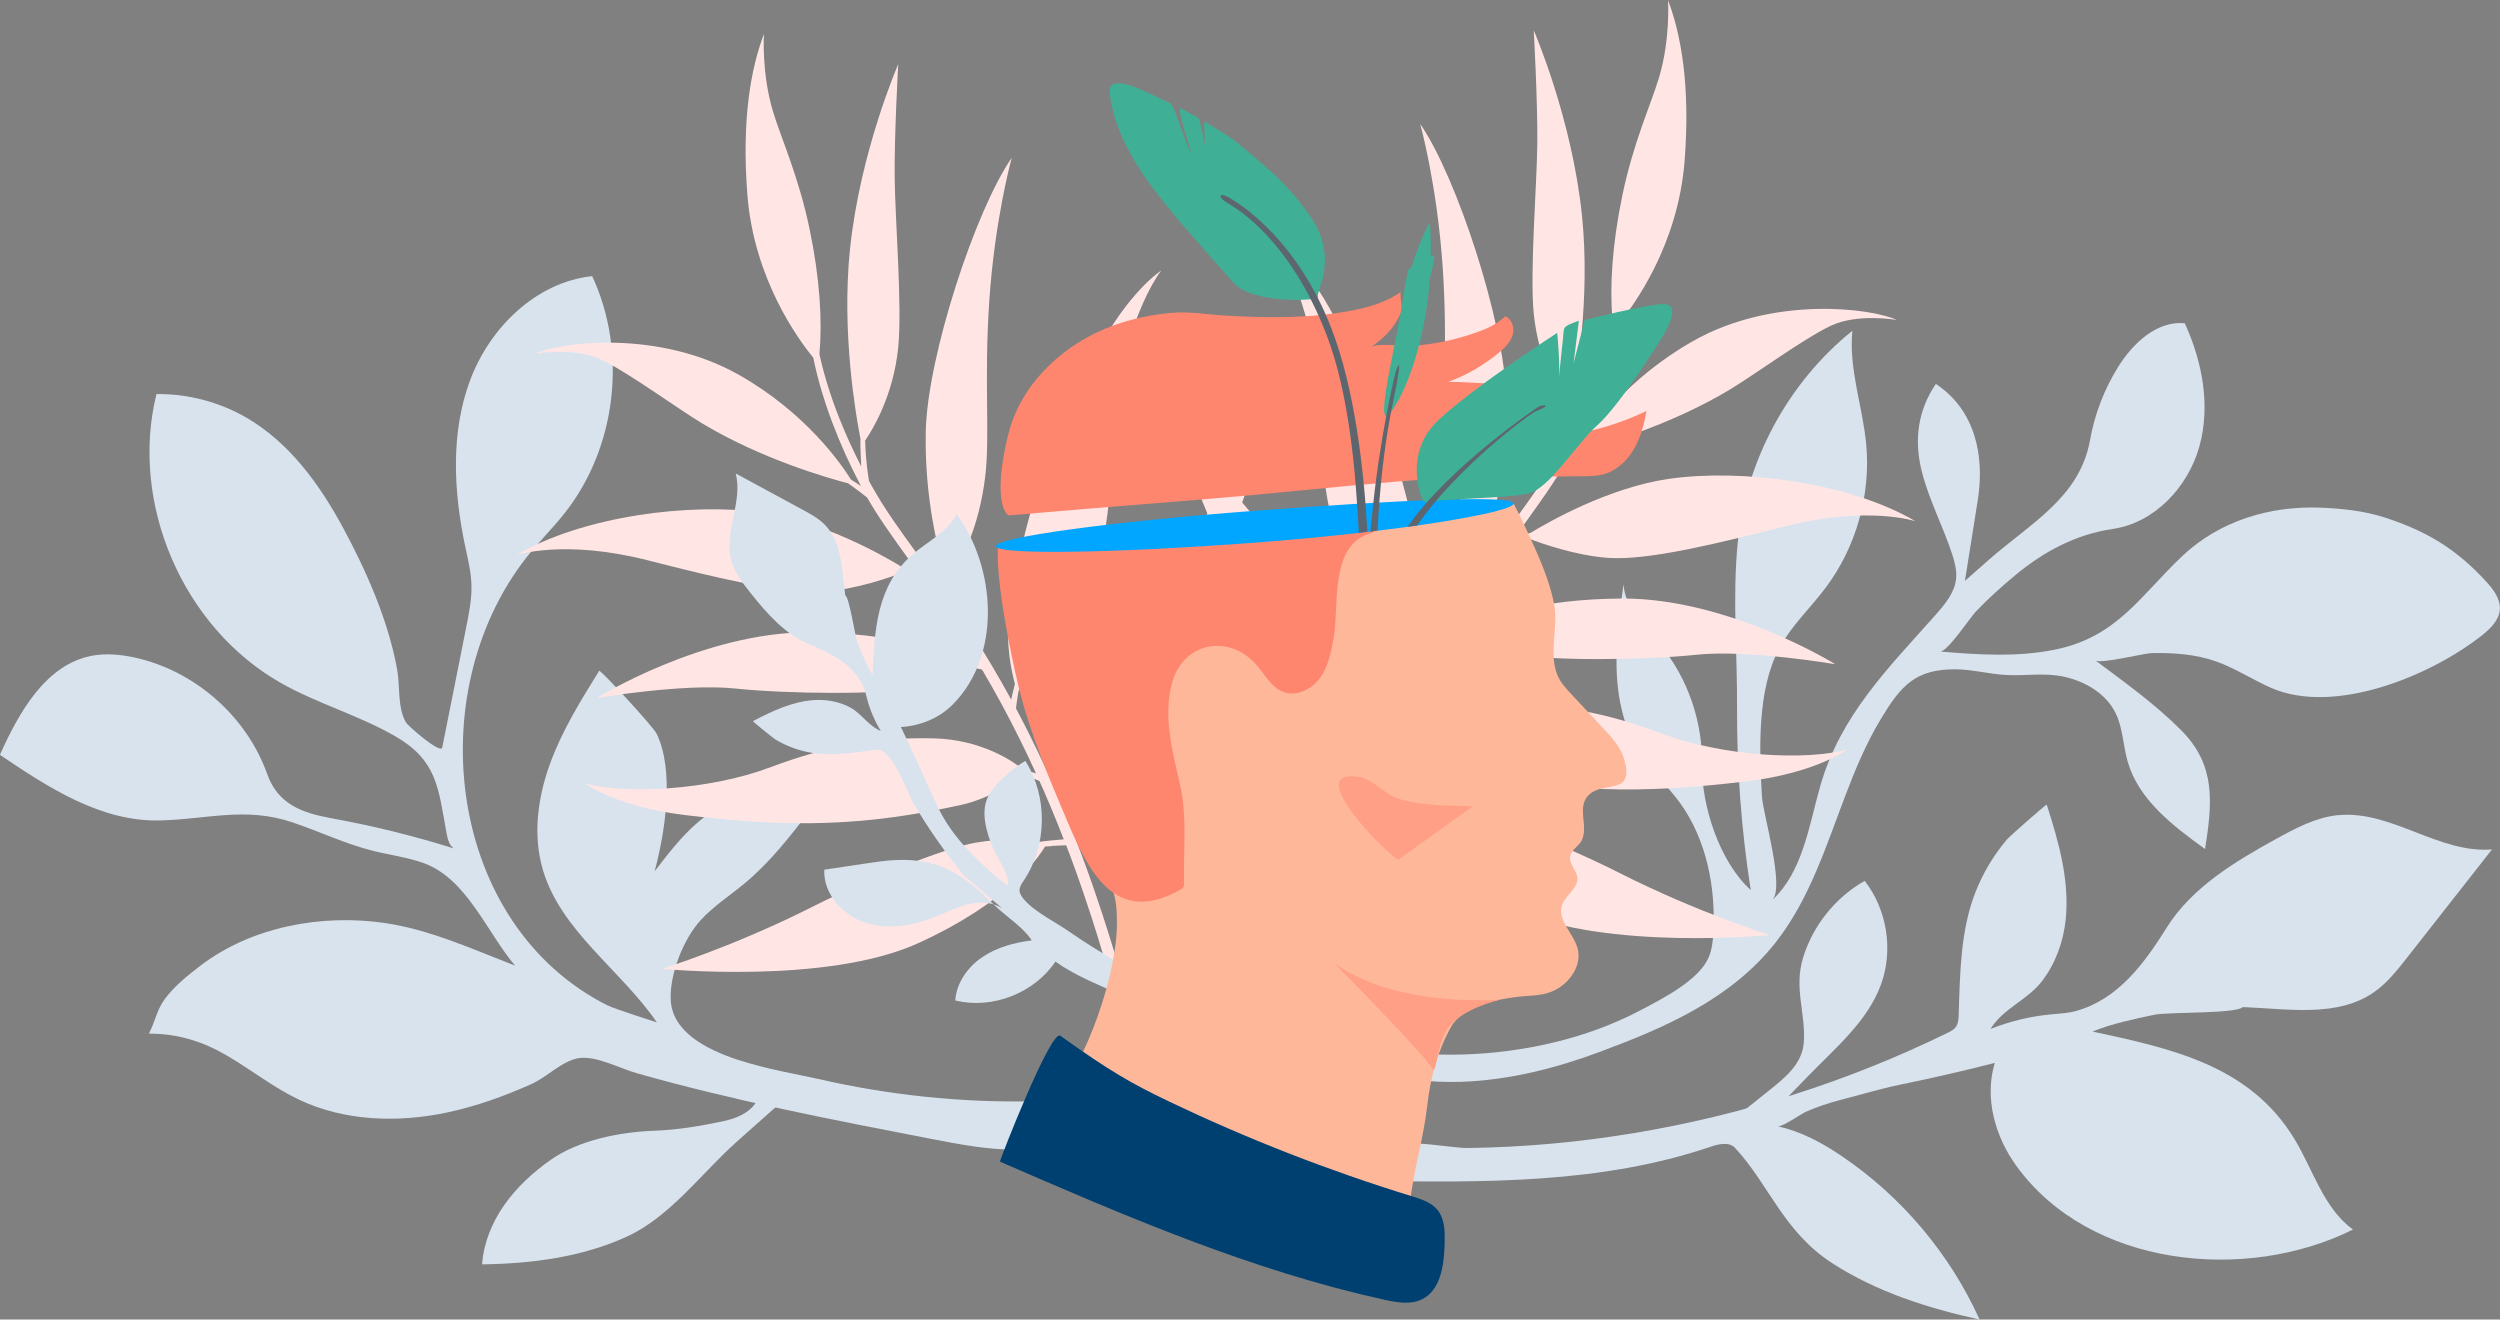 <svg xmlns="http://www.w3.org/2000/svg" id="Layer_2" data-name="Layer 2" viewBox="0 0 597.85 315.56"><rect x="0" y="0" width="597.85" height="315.56" fill="#808080" stroke="none"/><g id="Navigation"><path d="m338.68,258.26c3.51.38,7.03.57,10.61.45,11.44-.37,22.65-3.2,33.33-7.18,15.67-5.83,31.45-12.69,42.06-26.22,8.01-10.21,11.94-22.78,16.59-34.99,2.43-6.39,5.07-12.69,8.58-18.5,4.7-7.76,8.19-11.9,18-11.76,3.99.06,7.85,1.13,11.76,1.35,4.78.28,9.32-.63,14.11.45,5.02,1.13,9.9,4.01,12.18,8.62,1.78,3.6,1.81,7.79,2.91,11.64,2.61,9.13,10.81,15.36,18.51,20.92,1.76-11.18,2.61-20.06-5.73-28.43-6.31-6.33-13.39-11.36-20.5-16.68,1.22.91,11.6-1.71,13.42-1.75,5.24-.1,10.53.24,15.5,2.01,4.53,1.61,8.6,4.31,13,6.26,15.22,6.73,38.3-2.86,50.47-12.47,2.05-1.62,4.16-3.64,4.33-6.24.17-2.51-1.52-4.74-3.21-6.6-7.1-7.8-14.26-12.11-24.17-15.34-4.99-1.63-10.27-2.19-15.51-2.4-12.03-.48-24.11,3.14-32.97,11.5-10.16,9.58-15.63,19.42-30.53,22.45-9,1.83-18.31,1.24-27.46.45,1.74.13,7.13-8.08,8.55-9.57,2.92-3.06,6.15-5.97,9.41-8.67,6.81-5.65,14.48-9.78,23.32-11.07,9.99-1.45,18.02-10.01,20.72-19.74,2.7-9.73.72-20.28-3.5-29.45-6.62-.63-12.33,4.7-15.86,10.33-3.36,5.36-5.68,11.37-6.79,17.6-2.46,13.8-14.33,19.93-24.31,28.73-1.87,1.65-3.74,3.3-5.61,4.95,1.02-6.42,2.05-12.85,3.07-19.27,1.68-10.53-.54-21.57-10.02-27.83-4.28,6.28-5.23,13.26-3.43,20.65,1.68,6.9,5.1,13.25,7.31,20.01.63,1.94,1.17,3.97.95,6-.37,3.35-2.71,6.1-4.95,8.63-11.3,12.73-22.68,23.95-27.52,40.86-2.75,9.62-4.16,20.44-11.47,27.26,3.06-3.08-2.25-20.64-2.48-24.77-.63-11.1-1.21-25.45,4.19-35.51,2.87-5.34,7.42-9.56,11.06-14.41,7.3-9.74,10.82-22.23,9.68-34.35-.86-9.08-4.22-18.01-3.3-27.09-15.36,12.37-25.47,31.05-27.42,50.68-1.29,12.96-.1,26.38-.16,39.41-.07,14.61,1.02,29.22,3.27,43.66-7.44-6.73-11.8-20.13-11.65-29.98.16-10.28-3.37-20.62-9.91-28.57-3.69-4.48-8.52-8.79-8.86-14.58-1.12,8.13-2.24,16.35-1.37,24.5.57,5.34,2.07,10.67,4.8,15.32,2.73,4.62,6.86,8.05,9.99,12.35,6.46,8.89,8.67,20.4,8.06,31.21-.12,2.06-.34,4.16-1.2,6.04-2.48,5.44-11.18,9.8-16.22,12.46-6.55,3.46-13.58,5.99-20.78,7.71-14.09,3.38-28.98,3.82-43.25,1.34-2.39-.41-4.92-.9-7.16.02-2.24.92-3.79,3.9-2.34,5.84,1.63,2.18,10.07.34,12.7.77,2.4.39,4.79.74,7.17.99Z" style="fill: #d8e3ee;"></path><path d="m177.51,266.54c1.58-.85,2.92-2.03,3.68-3.65,1.6.47,3.2.95,4.8,1.42-3.23,2.87-6.46,5.74-9.69,8.62-8.57,7.62-15.97,18.02-26.43,22.81-10.78,4.94-22.84,6.46-34.59,6.62.85-10.65,7.99-19.08,16.42-25,6.7-4.71,16.51-6.64,24.6-6.95,5.87-.22,11.12-1.1,16.87-2.34,1.48-.32,3-.81,4.35-1.53Z" style="fill: #d8e3ee;"></path><path d="m176.69,253.53c-8.44-2.76-16.04-7.09-16.3-14.57-.21-6.18,3.09-14.47,7.18-18.92,3.16-3.44,7.15-5.99,10.73-8.98,5.89-4.93,10.65-11.07,15.35-17.15-7.9-6.72-19.75-3.3-26.75,2.72-3.97,3.41-7.18,7.6-10.36,11.75,2.49-9.23,4.82-23.89.5-32.9-.83-1.74-13.51-15.44-13.75-15.06-4.48,7.2-8.98,14.48-11.85,22.47-2.87,7.98-4.02,16.83-1.66,24.98,4.27,14.74,18.6,23.96,27.29,36.61.03.04-10.27-3.28-11.8-4.05-38.35-19.33-44.74-74.57-19.51-106.94,2.9-3.72,6.3-7.02,9.23-10.72,12.45-15.72,15.12-38.57,6.62-56.73-13.39,1.43-24.48,12.28-29.19,24.9-4.71,12.62-3.94,26.67-1.15,39.84.64,3,1.38,6.01,1.47,9.07.11,3.33-.55,6.63-1.2,9.9-1.93,9.67-3.85,19.34-5.78,29.01-.34,1.68-8.23-5.16-8.73-6.06-2.01-3.61-1.33-8.59-2.06-12.62-2.12-11.71-7.35-23.55-12.98-33.96-5.62-10.4-12.89-20.37-23.13-26.28-6.48-3.74-13.97-5.69-21.45-5.6-6.45,26.13,6.32,55.79,29.73,69.07,8.76,4.97,18.6,7.71,27.33,12.73,10.05,5.78,10.34,12.32,12.31,23.16.25,1.37.59,2.88,1.72,3.69-9.58-3.01-19.36-5.42-29.24-7.21-6.96-1.26-12.79-3.35-15.34-10.52-4.95-13.95-17.51-24.92-31.99-27.97-3.25-.68-6.63-.99-9.9-.38-11.05,2.07-17.45,13.44-22.05,23.7,11.59,7.85,24.18,16.01,38.17,15.7,11.34-.25,20.44-3.35,31.72.43,6.44,2.16,12.61,5.14,19.2,6.8,4.05,1.02,8.24,1.54,12.18,2.94,10.36,3.69,15.18,16.61,21.93,24.55-10.17-3.94-20.38-8.63-31.24-10.21-14.93-2.17-31.61.85-43.8,10.06-3.09,2.34-6.35,4.95-8.69,8.08-1.98,2.65-2.34,5.45-3.84,8.32,6.9,0,12.84,1.83,18.81,5.34,5.77,3.39,11.06,7.6,17.11,10.47,10.87,5.14,23.55,5.55,35.32,3.07,7-1.47,13.75-3.92,20.27-6.83,3.72-1.66,7.38-5.63,11.44-6.21,4-.57,9.88,2.55,13.71,3.63,23.2,6.58,46.91,11.17,70.58,15.74,6.69,1.29,13.43,2.59,20.25,2.54,1.92-.01,2.2-11.52,3.97-11.56-17.29.34-34.62-1.48-51.46-5.36-4.44-1.02-11.97-2.23-18.93-4.5Z" style="fill: #d8e3ee;"></path><path d="m251.59,202.28c1.12-.06,2.26-.11,3.38-.14,1.64,4.27,3.19,8.58,4.64,12.93,3.96,11.67,7.27,23.56,10.15,35.54.43,1.75.82,3.51,1.23,5.27.89-.43,1.78-.86,2.67-1.26-.37-1.56-.72-3.13-1.12-4.69-2.96-12.04-6.38-23.99-10.4-35.73-1.47-4.37-3.05-8.7-4.71-12.99h.08c.09-1.36.25-2.74.42-4.11.09-.69.17-1.38.29-2.06.11-.68.24-1.36.37-2.04,0-.03.01-.07.02-.1,1.93-.63,7.66-2.93,11.53-9.03,3.29-5.18,8.93-19.55,11.77-27.36,2.83-7.8,12.58-27.84,16.23-39.58,3.65-11.75,1.77-21.06,1.77-21.06-1.02,9.85-6.15,22-16.64,33.85-9.4,10.62-19.63,26.44-24.59,39.6-4.02,10.68-2,19.68-1.1,22.69-.06.25-.12.5-.17.75-.3,1.37-.56,2.75-.82,4.13-.09.51-.18,1.02-.26,1.53-.22-.55-.44-1.11-.66-1.66-.59-1.44-1.16-2.88-1.77-4.31l-1.84-4.28c-1.27-2.83-2.54-5.67-3.89-8.46-1.66-3.47-3.4-6.91-5.21-10.31.1-.9.24-1.8.38-2.7.08-.47.14-.95.23-1.41l.58-1.11c2.77-1.67,10.22-6.95,14.41-17.44,5.22-13.06,7.2-24.87,7.15-39.05-.05-15.8,6.07-35.03,11.97-42.98,0,0-7.9,5.04-15.51,19.79-12.1,23.46-17.5,39.52-20.8,62.68-.96,6.76.59,13.63,1.33,16.37,0,.03-.01.05-.02.08l-.67,2.81c-.07.28-.13.56-.2.85-.74-1.37-1.5-2.73-2.27-4.08-3.07-5.4-6.34-10.69-9.77-15.86-.19-.29-.38-.57-.57-.86-.22-.76-.44-1.49-.46-1.55l-.15-.4c-.1-.27-.19-.55-.27-.84-.17-.57-.31-1.14-.45-1.72-.13-.58-.26-1.17-.36-1.76-.06-.44.19-2.03.29-3.05,2.09-3.2,6.34-10.99,7.8-23.2,1.19-9.96-.32-22.88.97-41.95,1.34-19.81,5.38-34.29,5.38-34.29-8.68,12.51-20.15,47.44-20.56,65.34-.36,16.12,3.09,29.06,4.57,33.82.02.57.05,1.13.11,1.7.11,1.22.27,2.44.47,3.66.03.16.06.31.08.47-2.46-3.56-4.99-7.08-7.52-10.58-3.62-5.02-7.28-9.98-10.28-15.31-.34-.59-.67-1.19-1-1.78-.21-1.24-.38-2.5-.52-3.76-.08-.71-.16-1.42-.21-2.13-.05-.71-.09-1.43-.13-2.14-.03-.55-.05-1.11-.07-1.66,1.93-2.83,6.77-10.89,7.91-22.29.98-9.77-.74-30.5-.85-40.57-.11-10.07.85-27.15.85-27.15,0,0-9.13,20.92-11.54,44.32-2.04,19.84,1.41,39.67,2.51,45.25-.02.72-.03,1.43,0,2.15.03,1.45.11,2.89.19,4.34,0,.05,0,.1.01.15-1.9-3.68-3.63-7.46-5.16-11.3-1.14-2.85-2.16-5.75-3.05-8.68-.45-1.47-.86-2.95-1.23-4.43-.19-.74-.36-1.49-.52-2.23-.02-.07-.03-.15-.05-.22.72-7.97.1-18.08-2.32-29.76-2.65-12.81-6.86-21.87-8.79-28.29-2.77-9.23-2.16-18.52-2.16-18.52-2.99,7.86-5.4,20.08-3.96,38.45,1.57,20.12,12.14,34.55,15.76,38.95.13.67.28,1.34.43,2.01.35,1.52.74,3.04,1.16,4.54.85,3,1.83,5.97,2.93,8.89,1.96,5.22,4.27,10.3,6.87,15.23-.1-.06-.21-.13-.31-.19l-1.05-.68c-.33-.22-.67-.43-1.01-.63-2.41-3.87-10.88-16.05-26.82-25.07-19.19-10.87-42.65-7.88-48.72-5.03,0,0,9.28-1.68,15.75,1.36,6.47,3.04,18.34,11.78,24.37,15.39,14.19,8.49,30.02,13,34.74,14.23.34.25.67.5,1.02.74.67.47,1.33.95,1.98,1.45.53.41,1.05.82,1.56,1.24.57,1.01,1.18,2.02,1.8,3.01.83,1.33,1.7,2.63,2.58,3.92,1.76,2.57,3.57,5.09,5.38,7.6.61.85,1.22,1.7,1.82,2.54-.22-.04-.44-.08-.66-.11l-1.9-.29c-.25-.04-.51-.08-.76-.12-4.46-2.72-18.82-10.9-33.18-12.97-17.3-2.49-43.08.8-58.96,10.14,0,0,11.36-3.83,31.29,1.23,15.35,3.9,32.37,8.19,42.12,7.53,7.87-.54,16.17-3.5,19.07-4.62.69.13,1.38.27,2.07.42.71.16,1.43.32,2.14.5,2.57,3.61,5.09,7.24,7.53,10.93,2.11,3.2,4.15,6.44,6.12,9.72-.3-.05-.59-.11-.89-.16l-3.73-.64c-3.98-1.88-15.56-6.35-35.62-6.43-25.4-.1-50.93,15.71-50.93,15.71,0,0,20.86-3.57,33.19-2.27,12.33,1.3,35.59,1.55,43.73-.23,3.91-.85,6.65-2.26,8.44-3.5l.05.04c1.76-1.09,3.3-1.67,4.6-1.36.72.17,1.45.35,2.17.53.85,1.44,1.68,2.88,2.5,4.33,3.02,5.36,5.85,10.83,8.49,16.39.65,1.36,1.29,2.73,1.91,4.1-.09-.03-.19-.06-.3-.09-.92-.29-1.84-.57-2.76-.85-2.51-2-10.06-7.17-21.4-7.44-14.06-.34-25.82,1.93-39.09,6.92-14.79,5.56-34.94,6.53-44.46,3.78,0,0,7.48,5.64,23.96,7.63,26.2,3.16,43.14,2.61,65.99-2.38,6.96-1.52,13.08-5.65,15.16-7.16.72.24,1.43.5,2.14.77.53.2,1.05.41,1.57.63.37.83.74,1.65,1.11,2.48l1.81,4.25c.6,1.42,1.16,2.85,1.74,4.28.39.98.78,1.96,1.16,2.95-.97.07-1.94.16-2.91.25-.86.09-1.73.19-2.59.29-.1.01-.2.02-.3.04-2.6-.46-7.98-1.02-15.26.21-7.51,1.27-26.27,8.87-38.93,15.28-18.95,9.6-36.07,14.89-36.07,14.89,0,0,39.19,3.87,61.13-6.08,21.38-9.7,28.76-20.28,30.45-23.16.56-.04,1.12-.08,1.67-.11Z" style="fill: #ffe6e4;"></path><path d="m329.99,194.2c-1.12-.06-2.26-.11-3.38-.14-1.64,4.27-3.19,8.58-4.64,12.93-3.96,11.67-7.27,23.56-10.15,35.54-.43,1.75-.82,3.51-1.23,5.27-.89-.43-1.78-.86-2.67-1.26.37-1.56.72-3.13,1.12-4.69,2.96-12.04,6.38-23.99,10.4-35.73,1.47-4.37,3.05-8.7,4.71-12.99h-.08c-.09-1.36-.25-2.74-.42-4.11-.09-.69-.17-1.38-.29-2.06-.11-.68-.24-1.36-.37-2.04,0-.03-.01-.07-.02-.1-1.93-.63-7.66-2.93-11.53-9.03-3.29-5.18-8.93-19.55-11.77-27.36-2.83-7.8-12.58-27.84-16.23-39.58-3.65-11.75-1.77-21.06-1.77-21.06,1.02,9.85,6.15,22,16.64,33.85,9.4,10.62,19.63,26.44,24.59,39.6,4.02,10.68,2,19.68,1.1,22.69.06.25.12.5.17.75.3,1.37.56,2.75.82,4.13.09.51.18,1.02.26,1.53.22-.55.44-1.11.66-1.66.59-1.44,1.16-2.88,1.77-4.31l1.84-4.28c1.27-2.83,2.54-5.67,3.89-8.46,1.66-3.47,3.4-6.91,5.21-10.31-.1-.9-.24-1.8-.38-2.7-.08-.47-.14-.95-.23-1.41l-.58-1.11c-2.77-1.67-10.22-6.95-14.41-17.44-5.22-13.06-7.2-24.87-7.15-39.05.05-15.8-6.07-35.03-11.97-42.98,0,0,7.9,5.04,15.51,19.79,12.1,23.46,17.5,39.52,20.8,62.68.96,6.76-.59,13.63-1.33,16.37,0,.03.01.05.02.08l.67,2.81c.07.28.13.56.2.85.74-1.37,1.5-2.73,2.27-4.08,3.07-5.4,6.34-10.69,9.77-15.86.19-.29.38-.57.57-.86.22-.76.44-1.49.46-1.55l.15-.4c.1-.27.19-.55.27-.84.17-.57.31-1.14.45-1.72.13-.58.26-1.17.36-1.76.06-.44-.19-2.03-.29-3.05-2.09-3.2-6.34-10.99-7.8-23.2-1.19-9.96.32-22.88-.97-41.95-1.34-19.81-5.38-34.29-5.38-34.29,8.68,12.51,20.15,47.44,20.56,65.34.36,16.12-3.09,29.06-4.57,33.82-.02.57-.05,1.13-.11,1.7-.11,1.22-.27,2.44-.47,3.66-.03.16-.06.31-.08.47,2.46-3.56,4.99-7.08,7.52-10.58,3.62-5.02,7.28-9.98,10.28-15.31.34-.59.67-1.19,1-1.78.21-1.24.38-2.5.52-3.76.08-.71.16-1.42.21-2.13.05-.71.09-1.43.13-2.14.03-.55.05-1.11.07-1.66-1.93-2.83-6.77-10.89-7.91-22.29-.98-9.77.74-30.5.85-40.57.11-10.07-.85-27.15-.85-27.15,0,0,9.13,20.92,11.54,44.32,2.04,19.84-1.41,39.67-2.51,45.25.02.72.03,1.43,0,2.15-.03,1.45-.11,2.89-.19,4.34,0,.05,0,.1-.01.15,1.9-3.68,3.63-7.46,5.16-11.3,1.14-2.85,2.16-5.75,3.05-8.68.45-1.47.86-2.95,1.23-4.43.19-.74.36-1.49.52-2.23.02-.07.03-.15.05-.22-.72-7.97-.1-18.08,2.32-29.76,2.65-12.81,6.86-21.87,8.79-28.29,2.77-9.23,2.16-18.52,2.16-18.52,2.99,7.86,5.4,20.08,3.96,38.45-1.57,20.12-12.14,34.55-15.76,38.95-.13.67-.28,1.34-.43,2.01-.35,1.52-.74,3.04-1.16,4.54-.85,3-1.83,5.97-2.93,8.89-1.96,5.22-4.27,10.3-6.87,15.23.1-.06.21-.13.31-.19l1.05-.68c.33-.22.67-.43,1.01-.63,2.41-3.87,10.88-16.05,26.82-25.07,19.19-10.87,42.65-7.88,48.72-5.03,0,0-9.28-1.68-15.75,1.36-6.47,3.04-18.34,11.78-24.37,15.39-14.19,8.49-30.02,13-34.74,14.23-.34.25-.67.5-1.02.74-.67.47-1.33.95-1.98,1.45-.53.41-1.05.82-1.56,1.24-.57,1.01-1.18,2.02-1.8,3.01-.83,1.33-1.7,2.63-2.58,3.92-1.76,2.57-3.57,5.09-5.38,7.6-.61.85-1.22,1.7-1.82,2.54.22-.04.44-.08.66-.11l1.9-.29c.25-.04.51-.08.76-.12,4.46-2.72,18.82-10.9,33.18-12.97,17.3-2.49,43.08.8,58.96,10.14,0,0-11.36-3.83-31.29,1.23-15.35,3.9-32.37,8.19-42.12,7.53-7.87-.54-16.17-3.5-19.07-4.62-.69.13-1.38.27-2.07.42-.71.16-1.43.32-2.14.5-2.57,3.61-5.09,7.24-7.53,10.93-2.11,3.2-4.15,6.44-6.12,9.72.3-.05.59-.11.89-.16l3.73-.64c3.98-1.88,15.56-6.35,35.62-6.43,25.4-.1,50.93,15.71,50.93,15.71,0,0-20.86-3.57-33.19-2.27-12.33,1.3-35.59,1.55-43.73-.23-3.91-.85-6.65-2.26-8.44-3.5l-.05.04c-1.76-1.09-3.3-1.67-4.6-1.36-.72.17-1.45.35-2.17.53-.85,1.44-1.68,2.88-2.5,4.33-3.02,5.36-5.85,10.83-8.49,16.39-.65,1.36-1.29,2.73-1.91,4.1.09-.03.19-.06.3-.09.92-.29,1.84-.57,2.76-.85,2.51-2,10.06-7.17,21.4-7.44,14.06-.34,25.82,1.93,39.09,6.92,14.79,5.56,34.94,6.53,44.46,3.78,0,0-7.48,5.64-23.96,7.63-26.2,3.16-43.14,2.61-65.99-2.38-6.96-1.52-13.08-5.65-15.16-7.16-.72.24-1.43.5-2.14.77-.53.2-1.05.41-1.57.63-.37.83-.74,1.65-1.11,2.48l-1.81,4.25c-.6,1.42-1.16,2.85-1.74,4.28-.39.98-.78,1.96-1.16,2.95.97.07,1.94.16,2.91.25.86.09,1.73.19,2.59.29.1.01.2.02.3.04,2.6-.46,7.98-1.02,15.26.21,7.51,1.27,26.27,8.87,38.93,15.28,18.95,9.6,36.07,14.89,36.07,14.89,0,0-39.19,3.87-61.13-6.08-21.38-9.7-28.76-20.28-30.45-23.16-.56-.04-1.12-.08-1.67-.11Z" style="fill: #ffe6e4;"></path><path d="m421.55,266.11c.78-.1,1.44.07,1.99.4,2.85-3,5.75-5.97,8.62-8.94,6.62-6.86,14.42-13.22,17.68-22.19,2.97-8.19,1.44-17.86-3.92-24.73-6.96,3.95-12.33,10.62-14.7,18.27-2.29,7.39.58,13.11.16,20.19-.33,5.55-4.91,8.93-9.06,12.25-2.12,1.7-4.39,3.58-6.79,5.32,2.01-.13,4.02-.32,6.03-.58Z" style="fill: #d8e3ee;"></path><path d="m559.08,194.93c-5.23.54-10.01,3.07-14.61,5.6-10.03,5.52-20.31,11.67-26.38,21.38-5.18,8.29-11.52,17.11-21.72,19.88-1.92.52-3.93.6-5.91.79-4.95.47-9.82,1.65-14.44,3.48,2.98-4.89,8.71-6.83,12.21-11.31,3.31-4.24,5.23-9.6,5.77-14.93.94-9.28-1.69-18.53-4.55-27.41-.05-.15-8.77,7.46-9.5,8.33-3.16,3.72-5.7,7.97-7.5,12.51-3.65,9.21-3.73,19.68-4.05,29.44-.03.98-.08,2.01-.63,2.82-.46.68-1.22,1.09-1.96,1.45-23.74,11.64-49.22,19.74-75.3,24.05-13.05,2.15-26.26,3.36-39.48,3.52-4.16.05-14.82-2.26-18.29-.45-.73.38-8.27,8.26-5.35,8.31,27.47.4,55.58.7,81.59-8.13,1.99-.68,4.5-1.29,5.94.25,8.1,8.71,11.55,20,23.21,27.55,10.62,6.88,22.91,10.78,35.27,13.5-7.09-15.69-18.6-29.35-32.86-39.02-4.73-3.21-9.85-6.01-15.44-7.19,1.11.23,5.63-3.01,6.88-3.54,2.64-1.13,5.36-2.06,8.14-2.77,4.76-1.22,9.58-2.69,14.36-3.67,7.56-1.55,15.08-3.28,22.56-5.19-2.54,8.28.03,17.52,5.09,24.54,17.57,24.4,55.05,28.07,80.56,15.31-7.04-5.1-9.5-14.26-14.01-21.68-10.75-17.71-29.72-21.65-48.28-25.67,4.73-1.91,9.82-2.95,14.81-4.02,3.19-.68,19.66-.2,21.12-1.83,10.76.41,22.61,2.58,31.43-3.59,3.1-2.17,5.49-5.2,7.83-8.18,6.78-8.64,13.56-17.29,20.35-25.93-12.66,1.06-24.21-9.48-36.85-8.18Z" style="fill: #d8e3ee;"></path><path d="m239.78,217.31c-2.26-1.6-5.28-1.73-7.97-1.12-2.7.61-5.19,1.88-7.75,2.92-5.37,2.17-11.44,3.32-16.97,1.59-5.53-1.73-10.24-6.93-9.97-12.72,3.29-.49,6.58-.99,9.87-1.48,2.46-.37,4.93-.74,7.42-.84,10.71-.42,16.29,3.84,23.5,10.9,2.78,2.71,6.72,5.09,8.82,8.32-4.18.54-8.37,1.65-11.85,4.02-3.48,2.37-6.16,6.16-6.44,10.36,8.86,2.16,18.87-1.74,23.96-9.31,4.45,3.21,9.66,5.26,14.63,7.51-.51-.23,1.62-5.9,1.89-6.47-4.83-2.67-9.51-5.61-14.05-8.75-2.83-1.96-9.59-5.29-10.94-8.66-.41-1.02.29-2.12.91-3.03,5.61-8.38,5.76-20.08.35-28.6-2.25,1.38-4.33,3.03-6.18,4.92-1.3,1.33-2.51,2.81-3.11,4.57-.76,2.19-.51,4.61.04,6.87.53,2.17,1.33,4.27,2.38,6.23,1.22,2.29,2.82,4.57,2.78,7.16,0,.39-3.95-2.94-4.29-3.27-1.71-1.63-3.49-3.23-5.12-4.94-3.15-3.3-5.82-7-7.74-11.15-.73-1.57-8.33-18.48-8.56-18.46,4.67-.31,9.15-2.05,12.52-5.47,11.71-11.89,10.22-32.73.85-45.49-2.13,4.32-6.91,6.53-10.55,9.69-8.69,7.53-9.07,18.28-9.54,28.81-1.49-2.41-2.53-5.09-3.58-7.72-.67-1.68-1.94-10.74-2.97-11.38-.78-5.92-.7-12.61-4.9-16.86-1.48-1.5-3.36-2.52-5.2-3.52-5.36-2.9-10.72-5.81-16.08-8.71,1.76,6.83-2.92,14.13-1.03,20.92.78,2.81,2.61,5.19,4.43,7.47,3.96,4.97,8.28,10.02,14.16,12.43,5.02,2.06,10.43,4.71,12.9,10.02.46,1,.7,2.09.98,3.16.72,2.66,1.82,5.22,3.25,7.57-2.95-1.18-4.55-4.13-7.32-5.62-2.63-1.42-5.74-1.96-8.7-1.76-5.17.35-9.98,2.65-14.57,5.04-.08.04,4.9,4.1,5.44,4.42,2.33,1.38,4.89,2.38,7.54,2.94,5.38,1.14,11.11.2,16.48-.53,3.83-.52,7.5,10.31,8.92,12.75,3.45,5.94,7.68,11.95,12.09,17.31" style="fill: #d8e3ee;"></path><path d="m245.13,123.02s-.09.02-.14.03c-.09.02-.17.03-.26.03" style="fill: #d8e3ee;"></path><path d="m384.33,113.14c2.68-1.02,4.88-3.17,6.35-5.65,1.66-2.8,2.49-6.02,3.08-9.22-5.97,2.88-12.38,4.83-18.94,5.79-2.85.42-16.09,2.61-17.27-.8,7.62-3.74,16.91-4.92,21.74-12.95-5.13-1.55-12.74,1.11-18.16,1.39-4.84.25-9.89-.38-14.76-.38,4.41-1.63,8.53-4.02,12.14-7.03,1.36-1.14,2.7-2.44,3.21-4.14.51-1.7-.11-3.86-1.76-4.5-1.97,1.91-4.56,3.04-7.15,3.94-4.2,1.46-8.57,2.45-12.99,2.94-1.97.22-3.76.12-5.71.05-1.39-.05-5.15-.34-6.31.44,2.44-1.65,4.54-3.52,6.07-6.05.56-.93,1.15-1.91,1.35-2.97.12-.63-.6-3.91-.2-4.2-3.44,2.45-7.61,3.66-11.76,4.46-9.81,1.9-19.86,1.79-29.8,1.25-4.47-.24-8.88-1.09-13.32-.69-4.73.43-9.42,1.39-13.89,3.02-11.34,4.14-21.32,13.05-24.74,24.62-1.29,4.35-4.09,17.42-.39,20.8,0,0,15.66-1.33,20.68-1.74,9.09-.74,18.18-1.48,27.27-2.22,15.08-1.23,30.12-2.91,45.19-4.16,14.77-1.23,29.5-1.1,44.32-1.25,1.57-.02,3.15-.03,4.67-.42.36-.09.71-.2,1.05-.34Z" style="fill: #ff866e;"></path><path d="m383.43,174.21c-2.57-2.75-5.14-5.51-7.71-8.26-1.27-1.36-2.57-2.77-3.28-4.5-2.14-5.22.24-11.45-.78-16.89-1.15-6.1-3.85-11.85-6.42-17.46-1.04-2.27-2.13-4.51-3.28-6.69l-115.38,12.56c-5.65,24.73,2.29,51.02,15.89,73.06,1.68,2.72,3.43,5.48,4.14,8.59.44,1.94.46,3.94.49,5.92.12,12.2-7.28,33.67-15.45,42.73.49-.55,25.97.86,27.89,1.69,7.28,3.17,14.64,6.15,22.07,8.94,6.23,2.34,12.69,4.56,18.71,7.37,1.26.58,16.72,7.63,16.82,6.71.85-7.88,3.24-15.53,4.14-23.35.78-6.77,2.33-12.89,5.7-19.02,2.74-4.98,10.45-6.54,15.74-7.21,3.75-.48,6.68-.05,10.01-2.13,3.15-1.97,5.47-5.75,4.57-9.34-.93-3.71-5.01-6.89-3.76-10.51.83-2.4,3.87-3.94,3.68-6.47-.14-1.84-2.06-3.35-1.74-5.17.28-1.57,2.06-2.38,2.77-3.81,1.74-3.45-1.41-8.07,1.84-11.01,3.58-3.24,10.8.33,8.35-8.33-.82-2.91-2.95-5.23-5.01-7.44Z" style="fill: #ffb79a;"></path><path d="m260.97,200.46c.7,1.3,1.39,2.61,2.11,3.9.68,1.22,1.46,2.46,2.33,3.66-.83-1.8-1.91-3.51-2.95-5.2-.48-.78-.98-1.57-1.49-2.36Z" style="fill: #ffb8b3;"></path><g><path d="m374.63,97.67c1.05.04,2.11-.05,3.15-.24-1.04.19-2.1.27-3.15.24Z" style="fill: #525a60;"></path><path d="m329.88,123.9c-16.75,1.11-33.51,2.22-50.26,3.35-10.58.71-21.18,1.29-31.74,2.17-5.26.44-9.19.75-9.19.75-.7,8.24,2.93,26,4.9,34.03,2.73,11.15,7.23,21.78,11.71,32.35,5.11,12.05,11.53,24.92,26.91,16.24.33-.19.67-.4.83-.74.14-.28.13-.61.12-.92-.2-7.66.76-15.67-.87-23.06-1.82-8.22-4.27-16.49-1.97-24.89,2.64-9.45,13.27-11.67,19.9-4.45,2.17,2.37,3.69,5.64,6.7,6.76,3.2,1.19,6.89-.7,8.85-3.5s2.6-6.28,3.19-9.64c1.3-7.41-.96-21.22,7.98-24.54.67-.25,1.38-.42,1.94-.85.67-.5,1.02-2.23,1.01-3.06Z" style="fill: #ff866e;"></path></g><path d="m337.62,286.07c2.27.7,4.68,1.47,6.17,3.31,1.74,2.16,1.75,5.18,1.68,7.95-.13,5.09-.88,11.2-5.47,13.41-2.71,1.31-5.92.74-8.86.1-31.88-7-62.07-20.03-92-33.04-.21-.09,12.18-31.73,14.41-30.13,11.86,8.5,16.99,11.42,25.95,15.71,18.78,8.98,38.23,16.57,58.13,22.69Z" style="fill: #004071;"></path><path d="m352.2,192.83c-5.89,4.22-11.78,8.45-17.67,12.67-1.03.74-24.37-22.25-9.32-19.68,3.17.54,6.06,4.26,9.41,5.25,5.55,1.64,11.84,1.54,17.57,1.75Z" style="fill: #ffa086;"></path><path d="m318.99,230.28c2.45,2.42,24.42,24.76,23.85,25.9,1.17-3.19,1.22-6.79,2.98-9.69,2.38-3.94,8.56-6.36,12.87-7.4-13.1.58-28.78-1.04-39.7-8.81Z" style="fill: #ffa086;"></path><path d="m361.96,120.41c.16,2.09-27.38,6.76-61.58,9.34-34.2,2.58-62.06,2.97-62.22.88s27.44-5.88,61.65-8.46c34.2-2.58,61.99-3.86,62.15-1.76Z" style="fill: #00a6ff;"></path><g><g><path d="m339.91,118.81s-4.39-10.51,4.22-18.5c8.61-7.99,28.26-20.71,28.26-20.71,0,0,.68,6.94.42,10.05-.26,3.11.72-6.47.99-8.98s-.34-2.49,3.77-3.97l-1.27,10.2,2.67-10.38s14.89-3.79,18.82-3.8c3.92,0,1.63,4.75-.3,7.93-1.93,3.18-10.61,16.74-15.51,21.05-4.91,4.31-11.49,15.33-16.71,16.4s-22.77,1.29-23.68,1.99-1.67-1.29-1.67-1.29Z" style="fill: #3fb095;"></path><path d="m336.59,126c9.84-14.31,31.24-28.74,31.4-28.79.39-.12,1.51-.51,1.62-.14.12.37-1.89,1.12-2.26,1.25-1.37.5-18.91,13.45-28.46,27.35" style="fill: #5d666f;"></path></g><path d="m294.94,67.57c-15.46-17.62-27.55-29.67-29.58-45.25-.51-3.89,4.5-2.23,7.9-.72,1.19.53,3.73,1.71,6.75,3.2.75.37,4.13,11.49,4.92,11.9,0,0-3.7-11.42-2.61-10.83,1.2.64,2.65,1.44,4.17,2.31.59.34,1.53,6.34,1.53,6.34.3.17-.24-5.63.06-5.45,2.95,1.74,6.84,4.17,8.04,5.24,4.9,4.31,11.18,8.65,17.31,17.56,6.97,10.14.95,18.34,1.76,19.16.81.82-15.54,1.91-20.25-3.45Z" style="fill: #3fb095;"></path><path d="m326.99,127.15c-.82-14.88-2.99-33.97-8.5-48.36-9.09-23.75-24.82-31.68-24.98-31.75-.38-.18-1.48-.78-1.62-.15-.14.63,1.83,1.8,2.19,2.01,1.34.78,14.38,8.25,23.2,31.31,5.36,14.02,6.95,32.8,7.66,47.24l2.04-.3Z" style="fill: #5d666f;"></path><path d="m342,53.79c-.01-.19-.35-.24-.43-.07-.84,1.7-2.86,6.01-4.01,10.28,0,0-.57.16-.73.49-.31.62-1.41,7.16-1.48,7.79-.69,6.33-6.75,30.13-3.31,26.86,2.76-2.63,8.6-14.8,9.88-32.44.05-.66,1.04-3.59,1.08-5.47.01-.44-.84.13-.84.13.04-2.44,0-4.96-.16-7.57Z" style="fill: #3fb095;"></path><path d="m333.74,88.96s-3.94,15.71-5.7,35.07l-.33,3.12,1.71-.31c.48-9.42,1.54-20.54,3.81-31.18.71-3.32.86-4.27,1.28-6.97.29-1.87-.02-1.9-.77.27Z" style="fill: #5d666f;"></path></g></g></svg>